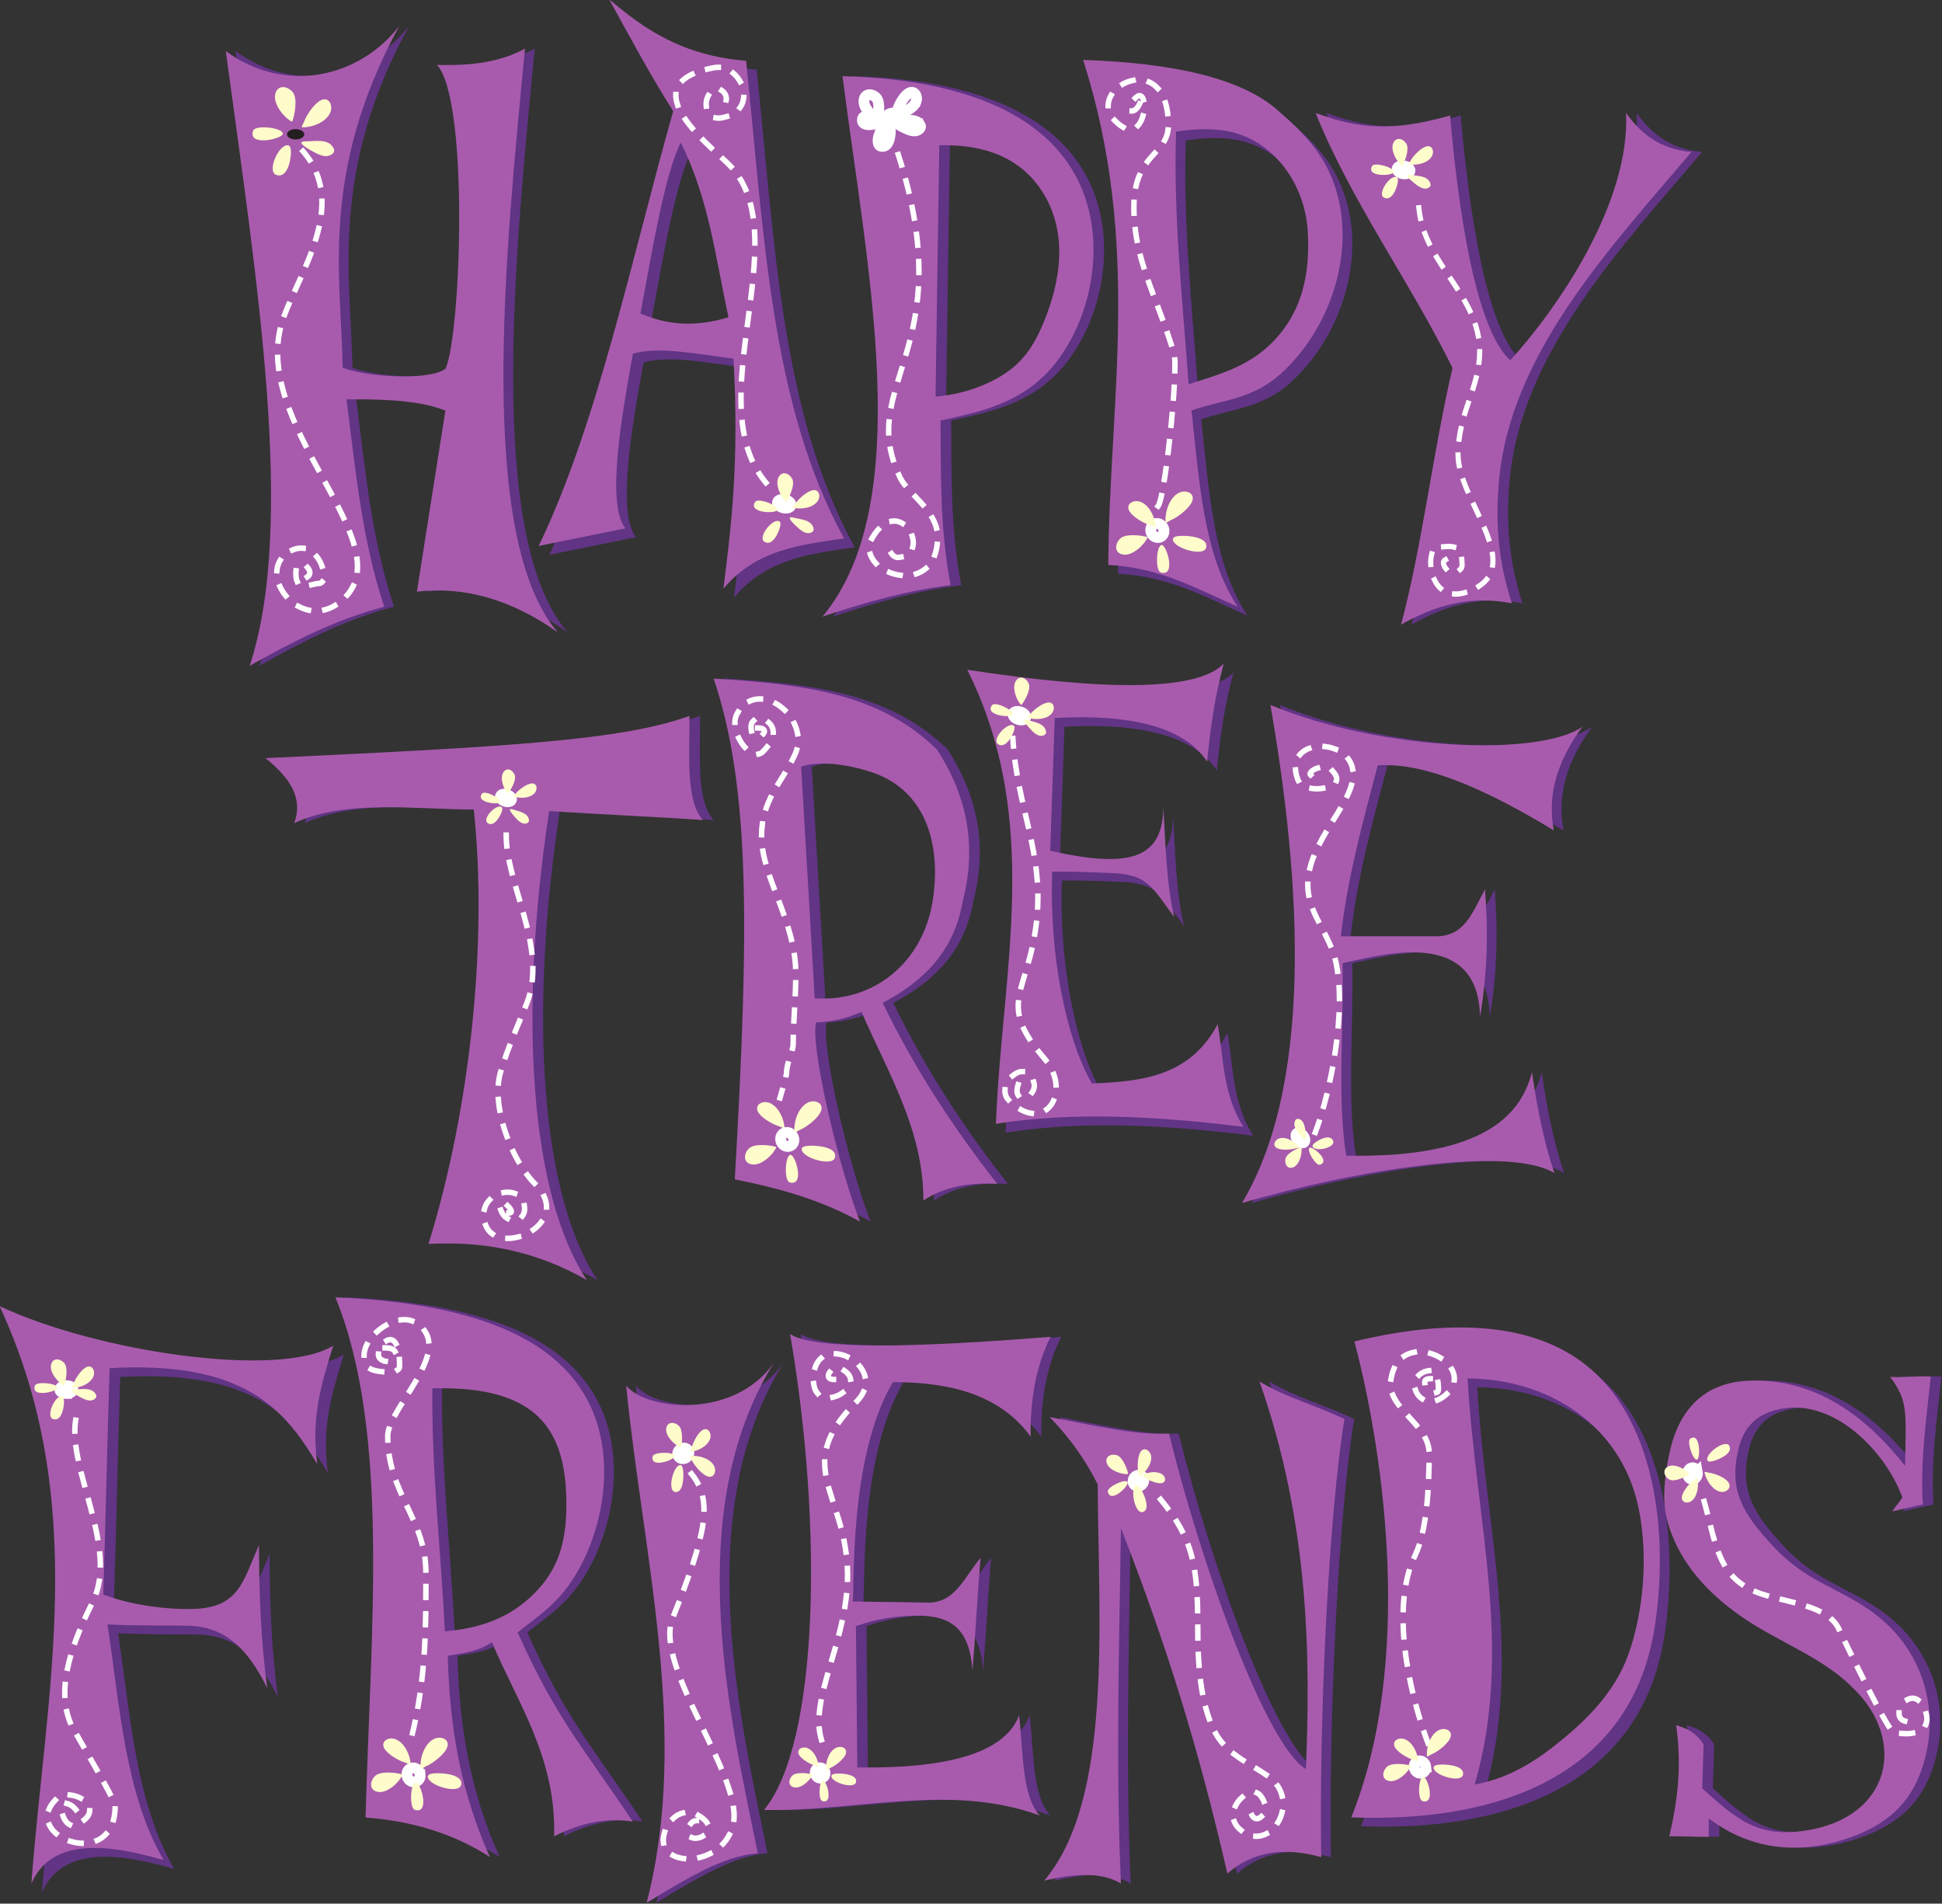 <?xml version="1.0" encoding="UTF-8" standalone="no"?>
<!-- Created with Inkscape (http://www.inkscape.org/) -->

<svg
   xmlns:dc="http://purl.org/dc/elements/1.1/"
   xmlns:cc="http://creativecommons.org/ns#"
   xmlns:rdf="http://www.w3.org/1999/02/22-rdf-syntax-ns#"
   xmlns:svg="http://www.w3.org/2000/svg"
   xmlns="http://www.w3.org/2000/svg"
   xmlns:sodipodi="http://sodipodi.sourceforge.net/DTD/sodipodi-0.dtd"
   xmlns:inkscape="http://www.inkscape.org/namespaces/inkscape"
   version="1.1"
   viewBox="0 0 1000 980.224"
   id="svg4388"
   inkscape:version="0.91 r13725"
   sodipodi:docname="Happy Tree Friends 2.svg"
   width="1000"
   height="980.224">
  <rect x="0" y="0" width="1000" height="980.224" fill="#333333" stroke="none"/>
  <defs
     id="defs4756" />
  <sodipodi:namedview
     pagecolor="#ffffff"
     bordercolor="#666666"
     borderopacity="1"
     objecttolerance="10"
     gridtolerance="10"
     guidetolerance="10"
     inkscape:pageopacity="0"
     inkscape:pageshadow="2"
     inkscape:window-width="1366"
     inkscape:window-height="705"
     id="namedview4754"
     showgrid="false"
     inkscape:zoom="0.18658005"
     inkscape:cx="-51.803688"
     inkscape:cy="146.3407"
     inkscape:window-x="-8"
     inkscape:window-y="-8"
     inkscape:window-maximized="1"
     inkscape:current-layer="svg4388" />
  <g
     transform="matrix(4.551,0,0,4.551,-3155.892,-5644.241)"
     id="g4392">
    <path
       d="m 720.1,1246 c 6.71,4.926 15.09,3.032 19.63,-2.845 -9.054,16.61 -6.574,28.5 -6.4,38.68 3.36,1.201 10.14,1.374 11.65,0.079 1.763,-4.19 2.636,-30.42 -0.983,-34.35 3.945,0.135 7.347,-0.381 9.956,-1.85 -2.178,22.65 -5.559,55.22 3.698,66.03 -5.31,-3.746 -10.62,-5.211 -15.93,-4.592 1.043,-6.731 2.181,-13.75 3.224,-20.48 -2.371,-0.964 -5.784,-1.328 -11.19,-1.28 1.016,7.872 1.721,15.78 4.267,23.47 -5.714,1.49 -10.77,4.184 -15.22,6.685 5.265,-16 0.802,-43.6 -2.702,-69.55"
       id="path4394"
       inkscape:connector-curvature="0"
       style="fill:#613485;fill-rule:evenodd" />
    <path
       d="m 755.6,1303 c 6.665,-13.86 10.46,-32.31 15.22,-49.21 -2.418,-3.766 -4.836,-8.261 -7.253,-12.66 3.923,3.341 8.226,6.372 15.5,6.97 2.004,19.03 2.713,38.84 11.09,54.04 -4.938,0.735 -9.954,1.239 -13.65,5.689 0.884,-7.161 1.792,-14.25 1.138,-26.03 -4.014,-0.484 -8.376,-1.432 -11.38,-0.569 -1.258,6.892 -3.054,17.05 -0.853,19.77 -3.272,0.664 -6.542,1.328 -9.814,1.991 z m 16.07,-45.66 c -1.73,3.469 -3.131,11.54 -4.551,19.34 2.787,1.205 5.954,1.651 9.956,0.427 -1.449,-6.661 -2.223,-13.46 -5.404,-19.77"
       id="path4396"
       inkscape:connector-curvature="0"
       style="fill:#613485;fill-rule:evenodd" />
    <path
       d="m 787.7,1310 c 10.71,-12.84 5.055,-39.46 2.275,-61.16 14.31,0.378 23.67,4.672 27.04,12.64 2.63,6.21 1.292,14.22 -2.724,19.55 -3.788,5.03 -9.24,5.841 -13.22,6.774 0.047,6.1 -0.091,12.14 1.138,18.63 -4.622,0.545 -9.505,1.874 -14.51,3.556 z m 13.23,-53.33 c -0.142,9.481 -0.284,18.96 -0.426,28.44 1.867,-0.17 3.733,-0.583 5.6,-1.4 3.905,-1.712 5.488,-3.949 6.975,-7.879 1.828,-4.822 2.252,-10.16 -0.887,-14.49 -2.235,-3.078 -5.828,-4.796 -11.26,-4.676"
       id="path4398"
       inkscape:connector-curvature="0"
       style="fill:#613485;fill-rule:evenodd" />
    <path
       d="m 817.1,1248 c 10.4,0.349 18.24,2.121 22.33,5.972 1.288,1.104 2.449,2.25 3.448,3.45 6.386,7.669 3.616,19.79 -3.439,26.11 -3.292,2.95 -6.65,2.902 -10.07,4.135 0.865,8.002 1.376,16.44 5.229,22.2 -4.489,-1.969 -8.846,-4.464 -14.65,-4.726 0.109,-18.56 3.81,-36.32 -2.845,-57.14 z m 10.52,8.106 c -0.316,9.529 0.726,19.06 1.422,28.59 3.269,-1.052 6.598,-1.936 9.288,-4.559 3.608,-3.516 4.49,-8.026 4.181,-12.85 -0.335,-5.248 -3.865,-10.32 -9.208,-11.25 -1.55,-0.27 -3.406,-0.278 -5.684,0.077"
       id="path4400"
       inkscape:connector-curvature="0"
       style="fill:#613485;fill-rule:evenodd" />
    <path
       d="m 843.5,1253 c 3.735,1.31 7.592,2.509 15.22,0.284 1.352,15.4 3.712,24.9 6.815,27.7 5.382,-5.916 13.56,-17.78 13.1,-27.98 1.699,2.389 3.945,4.121 7.396,4.409 -8.935,10.58 -20.53,22.75 -21.78,37.27 -0.369,4.281 -0.194,8.739 1.466,13.8 -4.64,-0.916 -8.6,0.17 -12.54,2.406 2.421,-9.11 3.529,-19.14 5.82,-29.04 -4.861,-9.856 -11.44,-18.79 -15.49,-28.85"
       id="path4402"
       inkscape:connector-curvature="0"
       style="fill:#613485;fill-rule:evenodd" />
    <path
       d="m 724.7,1326 c 26.98,-1.278 40.21,-1.969 47.96,-4.779 0.026,4.532 -0.433,9.671 1.536,11.78 -5.803,-0.398 -11.61,-0.625 -17.41,-1.024 -3.495,23.02 -2.177,43.38 4.266,53.08 -5.732,-3.3 -11.73,-4.438 -17.92,-4.096 4.787,-15.43 6.711,-34.38 5.12,-49.15 -6.599,0 -14.39,-1.195 -20.31,1.535 1.084,-2.988 -0.681,-5.262 -3.243,-7.339"
       id="path4404"
       inkscape:connector-curvature="0"
       style="fill:#613485;fill-rule:evenodd" />
    <path
       d="m 775.4,1317 c 4.121,12.25 4.046,27.96 2.389,56.66 5.12,0.996 9.956,2.418 14.17,4.779 -2.564,-6.562 -5.699,-20.28 -4.95,-22.53 2.278,-0.113 3.756,-0.625 5.12,-1.195 2.996,6.89 7.036,13.43 6.998,21.33 2.531,-1.65 5.376,-2.049 8.363,-1.877 -4.722,-6.03 -9.159,-12.63 -12.97,-20.48 4.608,-2.418 8.079,-5.83 9.045,-11.44 1.692,-6.471 0.412,-12.13 -2.901,-17.24 -6.514,-6.344 -14.99,-7.368 -25.26,-8.021 z m 9.898,9.959 c 0.512,8.875 1.024,17.35 1.536,26.22 6.848,0.452 12.11,-4.197 13.27,-10.61 1.114,-6.17 -0.351,-12.85 -6.854,-14.99 -2.684,-0.882 -5.866,-1.321 -7.952,-0.623"
       id="path4406"
       inkscape:connector-curvature="0"
       style="fill:#613485;fill-rule:evenodd" />
    <path
       d="m 804,1317 c 15.46,2.362 25.9,2.48 29.01,-0.682 -0.991,3.698 -1.536,7.395 -1.878,11.09 -2.601,-4.078 -9.109,-5.422 -17.24,-4.95 -0.17,5.006 -0.341,10.01 -0.512,15.02 9.162,2.078 12.74,0.814 12.8,-4.949 0.249,4.142 0.334,8.671 1.244,12.48 -2.588,-3.523 -3.034,-4.88 -7.239,-5.015 -2.202,-0.07 -4.42,-0.191 -6.585,-0.154 -0.333,9.33 1.529,18.78 4.486,23.97 5.779,-0.23 11.11,-0.839 14.24,-6.704 0.706,3.869 0.521,7.736 2.901,11.61 -9.741,-1.211 -19.22,-1.732 -27.99,-0.341 0.645,-17.12 5.316,-34.25 -3.242,-51.37"
       id="path4408"
       inkscape:connector-curvature="0"
       style="fill:#613485;fill-rule:evenodd" />
    <path
       d="m 838.3,1320 c 2.882,16.66 5.542,41.72 -3.225,56.33 13.45,-3.896 30.3,-6.47 35.36,-3.376 -1.189,-3.427 -1.96,-7.384 -2.541,-11.42 -1.204,4.476 -4.909,9.748 -21.02,9.446 -1.03,-6.169 -0.276,-14.27 -0.417,-21.77 3.958,-0.811 15.39,-4.336 15.55,6.07 0.834,-4.806 0.948,-9.611 0.569,-14.42 -1.502,2.735 -2.32,5.312 -5.59,5.312 l -10.72,0 c 0.743,-6.666 2.499,-12.99 4.172,-19.35 3.984,-0.26 9.864,1.245 19.92,7.359 -0.745,-3.984 0.329,-7.739 3.225,-11.72 -4.592,3.275 -22.27,2.908 -35.28,-2.465"
       id="path4410"
       inkscape:connector-curvature="0"
       style="fill:#613485;fill-rule:evenodd" />
    <path
       d="m 694.6,1389 c 11.01,5.17 31.6,8.238 37.75,4.479 -1.411,4.577 -2.495,8.125 -1.805,13.4 -3.76,-6.377 -8.44,-11.7 -23.49,-10.86 -0.284,8.886 -0.438,16.72 -0.722,25.61 3.018,1.188 7.344,1.744 10.3,1.632 5.067,-0.192 5.502,-3.106 7.319,-7.22 0.014,5.474 0.203,10.71 0.939,16.19 -2.057,-4.179 -4.562,-6.998 -9.023,-7.071 -3.019,-0.049 -5.963,0.012 -9.056,-0.147 1.422,9.375 1.983,19.12 6.349,26.66 -3.805,-1.035 -12.34,-3.514 -14.96,2.674 1.635,-21.74 6.693,-43.22 -3.593,-65.34"
       id="path4412"
       inkscape:connector-curvature="0"
       style="fill:#613485;fill-rule:evenodd" />
    <path
       d="m 732.5,1387 c 6.234,15.25 3.974,37.79 3.412,58.86 5.243,0.39 9.971,1.812 14.08,4.478 -3.324,-7.322 -4.582,-14.8 -4.777,-22.78 1.777,-0.285 3.469,-0.484 4.99,-1.536 2.951,6.97 7.31,13.12 7.038,21.97 3.082,-1.581 6.052,-2.137 8.908,-1.669 -5.701,-8.519 -8.775,-11.83 -13.03,-21.41 2.096,-1.662 4.266,-3.041 6.086,-5.77 3.716,-5.57 5.037,-13.86 2.081,-19.98 -3.276,-6.786 -11.54,-11.42 -28.78,-12.16 z m 10.97,10.3 c -0.096,9.369 0.971,18.43 1.418,27.49 3.377,-0.263 6.429,-1.196 8.932,-3.222 4.081,-3.304 4.945,-7.116 4.8,-12.07 -0.058,-1.967 -0.319,-3.712 -0.839,-5.224 -1.633,-4.742 -5.821,-7.184 -14.31,-6.973"
       id="path4414"
       inkscape:connector-curvature="0"
       style="fill:#613485;fill-rule:evenodd" />
    <path
       d="m 765.4,1397 c 2.365,2.827 12.16,3.822 16.7,-2.559 -10.73,17.17 -4.667,41.13 -1.812,55.47 -3.885,0.264 -8.075,2.888 -12.57,5.59 4.941,-19.09 -0.444,-39.4 -2.315,-58.5"
       id="path4416"
       inkscape:connector-curvature="0"
       style="fill:#613485;fill-rule:evenodd" />
    <path
       d="m 781.1,1445 c 6.226,-7.57 6.682,-32.19 2.948,-53.84 2.785,1.811 14.18,1.535 29.48,0.311 -1.862,3.672 -2.316,7.793 -2.262,11.29 -3.516,-4.812 -9.189,-6.148 -15.58,-6.166 -4.939,8.276 -4.341,22.75 -4.549,24.83 2.689,0.042 5.616,0.085 8.394,0.126 3.18,0.048 4.103,-2.69 6.06,-5.067 -0.362,4.345 -0.545,8.42 -0.907,12.76 -0.318,-4.742 -2.453,-6.176 -6.038,-6.224 -2.392,-0.031 -4.909,0.377 -7.151,1.193 0.051,5.327 0.103,10.65 0.155,15.98 11.36,0.167 16.84,-2.05 18.31,-5.896 0.48,4.13 0.269,9.09 2.328,11.33 -10.2,-3.717 -20.79,-0.414 -31.19,-0.621"
       id="path4418"
       inkscape:connector-curvature="0"
       style="fill:#613485;fill-rule:evenodd" />
    <path
       d="m 812.7,1453 c 7.762,-9.171 6.15,-28.97 6.051,-44.84 -1.338,-2.653 -3.084,-5.203 -5.431,-7.603 4.5,0.81 9.568,2.094 13.5,1.862 3.646,14.9 10.99,35.29 15.49,37.96 0.497,-12.18 0.484,-27.57 -5.25,-43.85 3.172,1.888 6.25,2.638 9.612,4.241 -1.791,10.96 -2.884,33.76 -2.63,49.58 -4.394,-1.208 -7.808,-0.575 -10.62,1.854 -3.311,-14.41 -6.921,-25.98 -12.03,-39.07 -0.207,13.46 -0.596,26.99 0,40.19 -2.356,-1.366 -5.424,-1.071 -8.689,-0.31"
       id="path4420"
       inkscape:connector-curvature="0"
       style="fill:#613485;fill-rule:evenodd" />
    <path
       d="m 847.8,1393 c 3.464,13.14 6.629,36.5 -0.356,53.84 15.81,0.622 31.57,-4.232 34.31,-21.41 1.608,-10.06 0.449,-24.41 -8.932,-30.6 -4.826,-3.188 -12.51,-4.829 -25.02,-1.829 z m 12.8,4.179 c 0.925,16.11 5.232,30.74 0.806,45.94 3.259,-0.549 6.142,-2.152 8.652,-4.086 3.704,-2.853 7.141,-6.162 8.742,-10.64 1.682,-4.707 2.274,-11 1.169,-16.46 -1.875,-9.272 -9.981,-14.71 -19.37,-14.75"
       id="path4422"
       inkscape:connector-curvature="0"
       style="fill:#613485;fill-rule:evenodd" />
    <path
       d="m 908.5,1396 c 1.604,0.103 3.012,-0.134 4.616,-0.03 -0.492,4.707 -1.235,9.754 -0.891,14.46 l -3.472,0.794 c 0.415,-0.621 0.73,-0.949 1.145,-1.57 -2,-5.566 -8.596,-12.11 -15.1,-9.65 -1.948,0.736 -3.09,2.277 -3.521,4.529 -1.068,4.725 1.102,7.398 3.6,10.2 3.548,3.985 6.514,4.669 10.22,6.942 1.135,0.697 2.254,1.509 3.324,2.566 3.68,3.633 5.295,8.853 4.259,13.97 -1.075,5.31 -3.909,8.236 -8.772,9.938 -4.318,1.511 -10.24,2.097 -15.92,-2.188 l 0,2.083 c -1.552,0 -2.908,-0.065 -4.459,-0.065 0.9,-3.834 1.454,-7.859 0.776,-12.57 0.779,0.253 1.499,0.506 2.186,1.1 0.311,0.271 0.618,0.611 0.916,1.054 -0.051,1.552 -0.102,3.432 -0.155,4.983 1.326,1.238 2.651,2.391 4.016,3.302 2.39,1.597 4.741,1.934 7.661,1.491 9.795,-1.488 11.45,-10.31 5.401,-16.12 -0.4,-0.385 -0.799,-0.773 -1.228,-1.126 -3.41,-2.816 -7.711,-4.401 -11.35,-6.922 -3.888,-2.692 -7.092,-6.131 -8.41,-10.72 -0.469,-1.637 -0.621,-3.83 0.169,-7.687 0.954,-4.66 3.636,-8.111 9.001,-8.326 7.452,-0.3 13.22,3.937 17.7,9.647 0.065,-6.08 0.398,-7.273 -1.708,-10.09"
       id="path4424"
       inkscape:connector-curvature="0"
       style="fill:#613485;fill-rule:evenodd" />
    <path
       d="m 719,1246 c 6.71,4.925 15.09,3.031 19.63,-2.845 -9.054,16.61 -6.574,28.5 -6.4,38.68 3.36,1.201 10.14,1.372 11.65,0.078 1.763,-4.189 2.636,-30.42 -0.983,-34.35 3.945,0.136 7.347,-0.38 9.956,-1.849 -2.178,22.65 -5.559,55.22 3.698,66.04 -5.31,-3.749 -10.62,-5.212 -15.93,-4.594 1.043,-6.732 2.181,-13.75 3.224,-20.48 -2.371,-0.965 -5.785,-1.329 -11.19,-1.281 1.016,7.874 1.721,15.78 4.267,23.47 -5.714,1.49 -10.77,4.184 -15.22,6.684 5.265,-16 0.801,-43.6 -2.703,-69.55"
       id="path4426"
       inkscape:connector-curvature="0"
       style="fill:#a85bad;fill-rule:evenodd" />
    <path
       d="m 754.4,1302 c 6.665,-13.86 10.46,-32.31 15.22,-49.21 -2.418,-3.768 -4.836,-8.262 -7.253,-12.66 3.924,3.34 8.226,6.371 15.5,6.969 2.004,19.03 2.713,38.84 11.09,54.04 -4.938,0.736 -9.954,1.239 -13.65,5.69 0.884,-7.161 1.792,-14.25 1.138,-26.03 -4.014,-0.484 -8.376,-1.432 -11.38,-0.569 -1.258,6.892 -3.054,17.04 -0.853,19.77 -3.272,0.664 -6.542,1.328 -9.814,1.991 z m 16.07,-45.65 c -1.73,3.469 -3.131,11.54 -4.551,19.34 2.787,1.205 5.954,1.65 9.956,0.426 -1.449,-6.66 -2.223,-13.46 -5.404,-19.77"
       id="path4428"
       inkscape:connector-curvature="0"
       style="fill:#a85bad;fill-rule:evenodd" />
    <path
       d="m 786.5,1310 c 10.71,-12.84 5.055,-39.46 2.275,-61.16 14.31,0.378 23.67,4.674 27.04,12.64 2.63,6.21 1.291,14.22 -2.725,19.55 -3.786,5.029 -9.239,5.84 -13.22,6.774 0.047,6.1 -0.091,12.14 1.138,18.63 -4.623,0.545 -9.505,1.872 -14.51,3.556 z m 13.23,-53.34 c -0.142,9.481 -0.284,18.96 -0.426,28.44 1.867,-0.17 3.733,-0.583 5.6,-1.401 3.904,-1.711 5.488,-3.949 6.976,-7.879 1.826,-4.821 2.252,-10.16 -0.887,-14.49 -2.235,-3.078 -5.829,-4.796 -11.26,-4.678"
       id="path4430"
       inkscape:connector-curvature="0"
       style="fill:#a85bad;fill-rule:evenodd" />
    <path
       d="m 816,1247 c 10.4,0.35 18.24,2.121 22.33,5.972 1.286,1.105 2.448,2.251 3.448,3.451 6.386,7.668 3.616,19.79 -3.44,26.11 -3.291,2.949 -6.65,2.902 -10.07,4.134 0.866,8.004 1.378,16.44 5.23,22.2 -4.489,-1.969 -8.848,-4.464 -14.65,-4.726 0.11,-18.56 3.81,-36.32 -2.844,-57.14 z m 10.52,8.106 c -0.316,9.529 0.726,19.06 1.421,28.59 3.269,-1.052 6.599,-1.938 9.289,-4.56 3.606,-3.516 4.49,-8.026 4.181,-12.85 -0.336,-5.248 -3.865,-10.32 -9.208,-11.25 -1.55,-0.27 -3.406,-0.278 -5.684,0.076"
       id="path4432"
       inkscape:connector-curvature="0"
       style="fill:#a85bad;fill-rule:evenodd" />
    <path
       d="m 842.3,1253 c 3.736,1.31 7.594,2.509 15.22,0.284 1.354,15.4 3.712,24.9 6.816,27.7 5.381,-5.916 13.56,-17.78 13.1,-27.98 1.699,2.389 3.945,4.12 7.396,4.409 -8.935,10.58 -20.53,22.75 -21.78,37.27 -0.37,4.28 -0.195,8.739 1.465,13.8 -4.639,-0.916 -8.599,0.171 -12.54,2.408 2.421,-9.11 3.53,-19.14 5.821,-29.04 -4.861,-9.855 -11.44,-18.79 -15.49,-28.85"
       id="path4434"
       inkscape:connector-curvature="0"
       style="fill:#a85bad;fill-rule:evenodd" />
    <path
       d="m 723.5,1326 c 26.98,-1.279 40.21,-1.969 47.96,-4.779 0.026,4.532 -0.433,9.671 1.536,11.78 -5.803,-0.399 -11.61,-0.626 -17.41,-1.024 -3.495,23.02 -2.177,43.38 4.267,53.08 -5.732,-3.3 -11.73,-4.438 -17.92,-4.096 4.787,-15.43 6.711,-34.38 5.12,-49.15 -6.599,0 -14.39,-1.195 -20.31,1.536 1.084,-2.988 -0.681,-5.262 -3.243,-7.339"
       id="path4436"
       inkscape:connector-curvature="0"
       style="fill:#a85bad;fill-rule:evenodd" />
    <path
       d="m 774.2,1317 c 4.121,12.25 4.046,27.95 2.389,56.66 5.12,0.995 9.956,2.417 14.17,4.779 -2.564,-6.562 -5.699,-20.28 -4.95,-22.53 2.278,-0.113 3.756,-0.625 5.12,-1.195 2.997,6.89 7.036,13.43 6.998,21.33 2.531,-1.65 5.376,-2.048 8.363,-1.878 -4.722,-6.03 -9.159,-12.63 -12.97,-20.48 4.608,-2.418 8.079,-5.831 9.045,-11.43 1.692,-6.471 0.412,-12.13 -2.901,-17.24 -6.514,-6.344 -14.99,-7.369 -25.26,-8.021 z m 9.898,9.959 c 0.512,8.875 1.024,17.35 1.536,26.22 6.848,0.452 12.11,-4.197 13.27,-10.61 1.114,-6.171 -0.351,-12.85 -6.854,-14.99 -2.684,-0.884 -5.866,-1.321 -7.952,-0.623"
       id="path4438"
       inkscape:connector-curvature="0"
       style="fill:#a85bad;fill-rule:evenodd" />
    <path
       d="m 802.9,1316 c 15.46,2.362 25.9,2.479 29.01,-0.682 -0.993,3.696 -1.536,7.395 -1.878,11.09 -2.601,-4.076 -9.109,-5.421 -17.24,-4.949 -0.171,5.006 -0.341,10.01 -0.512,15.02 9.161,2.078 12.74,0.812 12.8,-4.95 0.247,4.144 0.333,8.671 1.244,12.48 -2.588,-3.522 -3.034,-4.88 -7.239,-5.014 -2.202,-0.071 -4.42,-0.191 -6.585,-0.154 -0.333,9.329 1.528,18.78 4.485,23.97 5.779,-0.23 11.11,-0.839 14.24,-6.705 0.706,3.869 0.522,7.737 2.902,11.61 -9.742,-1.211 -19.22,-1.731 -27.99,-0.341 0.645,-17.12 5.317,-34.25 -3.242,-51.37"
       id="path4440"
       inkscape:connector-curvature="0"
       style="fill:#a85bad;fill-rule:evenodd" />
    <path
       d="m 837.2,1320 c 2.884,16.66 5.542,41.72 -3.224,56.33 13.45,-3.897 30.3,-6.47 35.36,-3.376 -1.189,-3.427 -1.96,-7.385 -2.542,-11.42 -1.201,4.476 -4.908,9.749 -21.02,9.446 -1.03,-6.17 -0.276,-14.28 -0.417,-21.78 3.956,-0.811 15.39,-4.335 15.55,6.07 0.835,-4.805 0.949,-9.61 0.569,-14.42 -1.501,2.734 -2.319,5.311 -5.589,5.311 l -10.72,0 c 0.743,-6.666 2.498,-12.99 4.172,-19.35 3.982,-0.259 9.864,1.246 19.92,7.36 -0.746,-3.984 0.33,-7.739 3.225,-11.72 -4.592,3.274 -22.27,2.908 -35.28,-2.465"
       id="path4442"
       inkscape:connector-curvature="0"
       style="fill:#a85bad;fill-rule:evenodd" />
    <path
       d="m 693.4,1388 c 11.01,5.169 31.6,8.238 37.75,4.478 -1.411,4.577 -2.495,8.126 -1.805,13.4 -3.76,-6.377 -8.44,-11.7 -23.49,-10.86 -0.285,8.886 -0.438,16.72 -0.722,25.61 3.018,1.188 7.344,1.744 10.3,1.632 5.067,-0.192 5.502,-3.106 7.319,-7.22 0.014,5.474 0.203,10.71 0.938,16.19 -2.057,-4.18 -4.562,-6.998 -9.023,-7.071 -3.019,-0.049 -5.963,0.013 -9.056,-0.147 1.422,9.375 1.983,19.12 6.349,26.66 -3.805,-1.034 -12.34,-3.513 -14.96,2.674 1.635,-21.74 6.693,-43.22 -3.593,-65.34"
       id="path4444"
       inkscape:connector-curvature="0"
       style="fill:#a85bad;fill-rule:evenodd" />
    <path
       d="m 731.4,1387 c 6.234,15.25 3.974,37.79 3.412,58.86 5.243,0.391 9.971,1.812 14.08,4.478 -3.324,-7.322 -4.582,-14.8 -4.777,-22.78 1.777,-0.284 3.469,-0.483 4.99,-1.536 2.951,6.97 7.31,13.12 7.038,21.97 3.083,-1.58 6.052,-2.137 8.908,-1.669 -5.701,-8.519 -8.775,-11.83 -13.03,-21.41 2.096,-1.662 4.266,-3.042 6.086,-5.77 3.716,-5.569 5.037,-13.86 2.081,-19.98 -3.276,-6.786 -11.54,-11.42 -28.78,-12.16 z m 10.97,10.3 c -0.096,9.369 0.971,18.43 1.418,27.49 3.377,-0.263 6.429,-1.196 8.932,-3.223 4.081,-3.304 4.945,-7.115 4.8,-12.07 -0.058,-1.967 -0.319,-3.712 -0.839,-5.224 -1.633,-4.742 -5.821,-7.184 -14.31,-6.973"
       id="path4446"
       inkscape:connector-curvature="0"
       style="fill:#a85bad;fill-rule:evenodd" />
    <path
       d="m 764.3,1397 c 2.365,2.827 12.16,3.822 16.7,-2.559 -10.73,17.17 -4.667,41.13 -1.812,55.47 -3.885,0.264 -8.075,2.889 -12.57,5.59 4.941,-19.09 -0.444,-39.4 -2.315,-58.5"
       id="path4448"
       inkscape:connector-curvature="0"
       style="fill:#a85bad;fill-rule:evenodd" />
    <path
       d="m 779.9,1445 c 6.227,-7.57 6.682,-32.19 2.948,-53.84 2.785,1.81 14.18,1.535 29.48,0.31 -1.862,3.672 -2.318,7.794 -2.262,11.29 -3.516,-4.812 -9.19,-6.147 -15.58,-6.166 -4.939,8.276 -4.341,22.75 -4.549,24.83 2.69,0.042 5.616,0.084 8.394,0.126 3.18,0.048 4.103,-2.69 6.061,-5.067 -0.362,4.344 -0.545,8.42 -0.907,12.76 -0.317,-4.742 -2.453,-6.176 -6.038,-6.223 -2.392,-0.032 -4.909,0.378 -7.151,1.192 0.051,5.328 0.103,10.66 0.155,15.98 11.36,0.166 16.84,-2.05 18.31,-5.896 0.481,4.13 0.27,9.09 2.329,11.33 -10.2,-3.717 -20.79,-0.414 -31.19,-0.621"
       id="path4450"
       inkscape:connector-curvature="0"
       style="fill:#a85bad;fill-rule:evenodd" />
    <path
       d="m 811.6,1453 c 7.764,-9.171 6.151,-28.97 6.051,-44.84 -1.336,-2.653 -3.084,-5.203 -5.431,-7.603 4.5,0.81 9.569,2.094 13.5,1.862 3.648,14.89 10.99,35.29 15.49,37.96 0.497,-12.18 0.484,-27.57 -5.25,-43.85 3.172,1.888 6.25,2.638 9.611,4.242 -1.79,10.96 -2.882,33.76 -2.629,49.57 -4.394,-1.208 -7.808,-0.575 -10.62,1.854 -3.311,-14.41 -6.921,-25.98 -12.04,-39.07 -0.206,13.46 -0.595,26.99 0,40.19 -2.355,-1.366 -5.422,-1.071 -8.689,-0.31"
       id="path4452"
       inkscape:connector-curvature="0"
       style="fill:#a85bad;fill-rule:evenodd" />
    <path
       d="m 846.7,1392 c 3.465,13.14 6.63,36.5 -0.355,53.84 15.81,0.622 31.57,-4.232 34.31,-21.41 1.606,-10.06 0.448,-24.41 -8.932,-30.61 -4.826,-3.188 -12.51,-4.829 -25.02,-1.828 z m 12.8,4.179 c 0.926,16.11 5.234,30.74 0.807,45.94 3.258,-0.549 6.142,-2.153 8.651,-4.085 3.705,-2.853 7.141,-6.163 8.744,-10.64 1.682,-4.706 2.274,-11 1.169,-16.46 -1.875,-9.272 -9.981,-14.7 -19.37,-14.75"
       id="path4454"
       inkscape:connector-curvature="0"
       style="fill:#a85bad;fill-rule:evenodd" />
    <path
       d="m 907.3,1396 c 1.604,0.103 3.012,-0.134 4.615,-0.03 -0.491,4.706 -1.235,9.754 -0.891,14.46 l -3.471,0.794 c 0.414,-0.621 0.73,-0.95 1.144,-1.57 -2,-5.565 -8.595,-12.11 -15.1,-9.649 -1.948,0.736 -3.09,2.276 -3.521,4.529 -1.068,4.725 1.102,7.398 3.599,10.2 3.549,3.985 6.515,4.669 10.22,6.942 1.135,0.697 2.252,1.51 3.324,2.566 3.68,3.633 5.295,8.852 4.259,13.97 -1.076,5.31 -3.909,8.236 -8.772,9.938 -4.318,1.511 -10.24,2.096 -15.92,-2.188 l 0,2.083 c -1.551,0 -2.906,-0.066 -4.458,-0.066 0.899,-3.834 1.454,-7.858 0.775,-12.57 0.779,0.253 1.5,0.505 2.188,1.1 0.311,0.271 0.616,0.611 0.916,1.055 -0.051,1.552 -0.104,3.432 -0.155,4.983 1.326,1.238 2.651,2.391 4.015,3.302 2.39,1.596 4.742,1.934 7.661,1.491 9.796,-1.488 11.45,-10.31 5.402,-16.12 -0.401,-0.385 -0.8,-0.773 -1.228,-1.127 -3.41,-2.816 -7.711,-4.401 -11.35,-6.922 -3.886,-2.692 -7.091,-6.13 -8.409,-10.72 -0.469,-1.637 -0.621,-3.83 0.169,-7.687 0.954,-4.66 3.636,-8.111 9.001,-8.327 7.452,-0.3 13.22,3.938 17.7,9.648 0.066,-6.081 0.398,-7.274 -1.706,-10.09"
       id="path4456"
       inkscape:connector-curvature="0"
       style="fill:#a85bad;fill-rule:evenodd" />
    <g
       transform="matrix(0.125,0,0,-0.125,682.773,1468.458)"
       id="g4458">
      <path
         d="m 1628,466.9 c 10.93,-38.91 12.29,-71 52.57,-83.97 22.53,-7.508 58.71,-10.24 68.95,-30.72 5.46,-11.6 44.76,-93.09 49.84,-94.21 22.9,-5.027 35.68,4.34 28.05,21.2 -12.09,26.72 -35.81,-11.04 -14.4,-11.64"
         stroke-miterlimit="2.613"
         id="path4460"
         inkscape:connector-curvature="0"
         style="fill:none;stroke:#ffffff;stroke-width:4.946;stroke-linecap:square;stroke-linejoin:bevel;stroke-miterlimit:2.613;stroke-dasharray:9.892, 14.838;stroke-dashoffset:0" />
    </g>
    <g
       transform="matrix(0.125,0,0,-0.125,682.773,1468.458)"
       id="g4462">
      <path
         d="m 1378,248.1 c -16.8,45.17 -34.66,122.9 -11.55,170.2 10.51,22.06 12.6,60.93 12.6,92.44 0,26.26 -38.61,40.22 -34.66,66.18 7.89,51.86 83.19,12.75 48.32,-14.71 -21.14,-16.64 -37.65,14.25 -17.86,22.06 11.81,4.66 12.61,-9.453 12.61,-15.76 0,-10.5 -22.06,9.457 -7.36,9.457"
         stroke-miterlimit="2.613"
         id="path4464"
         inkscape:connector-curvature="0"
         style="fill:none;stroke:#ffffff;stroke-width:4.946;stroke-linecap:square;stroke-linejoin:bevel;stroke-miterlimit:2.613;stroke-dasharray:9.892, 14.838;stroke-dashoffset:0" />
    </g>
    <g
       transform="matrix(0.125,0,0,-0.125,682.773,1468.458)"
       id="g4466">
      <path
         d="m 1136,468.7 c 29.41,-35.72 33.62,-59.88 33.62,-115.6 0,-33.61 2.1,-67.23 14.7,-93.48 10.51,-21.01 29.95,-28.36 48.32,-40.97 33.1,-22.73 1.56,-72.68 -25.21,-48.32 -17.52,15.94 9.21,41.82 18.67,30.6 13.64,-16.18 -9.21,-33.75 -9.21,-8.543"
         stroke-miterlimit="2.613"
         id="path4468"
         inkscape:connector-curvature="0"
         style="fill:none;stroke:#ffffff;stroke-width:4.946;stroke-linecap:square;stroke-linejoin:bevel;stroke-miterlimit:2.613;stroke-dasharray:9.892, 14.838;stroke-dashoffset:0" />
    </g>
    <g
       transform="matrix(0.125,0,0,-0.125,682.773,1468.458)"
       id="g4470">
      <path
         d="m 839.9,577.3 c -11.38,0 0,18.2 12.52,5.687 14.79,-14.79 -30.72,-38.68 -30.72,-5.687 0,47.78 71.68,12.51 38.68,-20.48 -56.89,-56.89 -11.49,-80.88 -7.965,-149.1 3.41,-65.99 -38.69,-121.7 -21.62,-161.6"
         stroke-miterlimit="2.613"
         id="path4472"
         inkscape:connector-curvature="0"
         style="fill:none;stroke:#ffffff;stroke-width:4.946;stroke-linecap:square;stroke-linejoin:bevel;stroke-miterlimit:2.613;stroke-dasharray:9.892, 14.838;stroke-dashoffset:0" />
    </g>
    <g
       transform="matrix(0.125,0,0,-0.125,682.773,1468.458)"
       id="g4474">
      <path
         d="m 711.3,491.9 c 19.49,-24.25 14.07,-52.96 -17.07,-130.8 -17.64,-44.13 66,-145.6 54.62,-187.7 -11.28,-41.74 -77.21,-37.62 -60.3,-2.278 8.125,16.99 23.89,18.21 35.27,6.828 6.833,-6.828 0,-15.93 -9.101,-15.93 -10.24,0 -6.824,15.93 1.141,15.93"
         stroke-miterlimit="2.613"
         id="path4476"
         inkscape:connector-curvature="0"
         style="fill:none;stroke:#ffffff;stroke-width:4.946;stroke-linecap:square;stroke-linejoin:bevel;stroke-miterlimit:2.613;stroke-dasharray:9.892, 14.838;stroke-dashoffset:0" />
    </g>
    <g
       transform="matrix(0.125,0,0,-0.125,682.773,1468.458)"
       id="g4478">
      <path
         d="m 434,605.9 c 19.07,0 4.769,-19.07 -4.766,-9.536 -7.148,7.153 17.88,38.14 17.88,-7.148 0,-8.344 -23.5,-4.703 -26.22,-2.383 -21.25,18.12 19.78,54.53 40.44,42.02 38.43,-23.27 -24.95,-77.07 -24.95,-102.8 0,-52.44 34.56,-74.54 34.56,-123.9 0,-49.4 0.281,-95.41 -13.11,-149"
         stroke-miterlimit="2.613"
         id="path4480"
         inkscape:connector-curvature="0"
         style="fill:none;stroke:#ffffff;stroke-width:4.946;stroke-linecap:square;stroke-linejoin:miter;stroke-miterlimit:2.613;stroke-dasharray:9.892, 14.838;stroke-dashoffset:0" />
    </g>
    <g
       transform="matrix(0.125,0,0,-0.125,682.773,1468.458)"
       id="g4482">
      <path
         d="m 153.9,540.4 c -7.152,-45.29 39.32,-115.6 15.49,-164.5 -15.49,-30.98 -35.75,-77.46 -19.07,-112 4.769,-9.535 39.33,-66.74 39.33,-72.7 0,-60.78 -87,-27.41 -53.62,5.957 13.11,13.11 48.86,-8.34 19.07,-22.64 -11.92,-5.957 -17.88,19.07 -10.73,19.07 8.344,0 17.88,-14.3 5.957,-14.3"
         stroke-miterlimit="2.613"
         id="path4484"
         inkscape:connector-curvature="0"
         style="fill:none;stroke:#ffffff;stroke-width:4.946;stroke-linecap:square;stroke-linejoin:miter;stroke-miterlimit:2.613;stroke-dasharray:9.892, 14.838;stroke-dashoffset:0" />
    </g>
    <g
       transform="matrix(0.125,0,0,-0.125,682.773,1468.458)"
       id="g4486">
      <path
         d="m 543.6,1070 c 0,-44.09 35.75,-98.91 20.26,-147.8 -2.902,-9.437 -17.75,-40.57 -25.41,-66.94 -8.785,-30.27 9.766,-79.48 31.37,-101.1 39.33,-39.33 -46.48,-72.7 -46.48,-27.41 0,22.64 36.94,28.6 36.94,4.766 0,-11.92 -16.68,-14.3 -21.45,-1.192 -7.153,17.88 16.68,-2.383 7.148,-2.383"
         stroke-miterlimit="2.613"
         id="path4488"
         inkscape:connector-curvature="0"
         style="fill:none;stroke:#ffffff;stroke-width:4.946;stroke-linecap:square;stroke-linejoin:bevel;stroke-miterlimit:2.613;stroke-dasharray:9.892, 14.838;stroke-dashoffset:0" />
    </g>
    <g
       transform="matrix(0.125,0,0,-0.125,682.773,1468.458)"
       id="g4490">
      <path
         d="m 771.2,1167 c 16.69,0 -5.957,-19.07 -5.957,1.19 0,15.5 36.95,3.58 10.73,-22.64 -10.73,-10.73 -30.98,17.87 -23.84,33.37 17.88,35.75 69.12,-2.39 52.44,-36.94 -11.92,-25.03 -29.8,-40.52 -29.8,-72.7 0,-38.13 30.99,-76.27 30.99,-125.1 0,-21.45 -2.387,-44.1 -2.387,-63.16 0,-7.153 -5.957,-16.69 -5.957,-26.22 0,-2.383 -5.957,-22.64 -5.957,-22.64"
         stroke-miterlimit="2.613"
         id="path4492"
         inkscape:connector-curvature="0"
         style="fill:none;stroke:#ffffff;stroke-width:4.946;stroke-linecap:square;stroke-linejoin:bevel;stroke-miterlimit:2.613;stroke-dasharray:9.892, 14.838;stroke-dashoffset:0" />
    </g>
    <g
       transform="matrix(0,0.125,0.125,0,682.773,1468.458)"
       id="g4494">
      <path
         d="m -844.1,1007 c 22.55,-7.12 8.306,27.3 -9.498,9.5 -9.494,-9.5 11.87,-29.68 23.74,-17.81 32.05,32.05 -7.538,58.25 -37.99,32.05 -51.04,-43.92 -58.19,-14.54 -123.5,-7.12 -62.97,7.14 -103.3,-17.91 -166.2,-21.37"
         stroke-miterlimit="2.613"
         id="path4496"
         inkscape:connector-curvature="0"
         style="fill:none;stroke:#ffffff;stroke-width:4.927;stroke-linecap:square;stroke-linejoin:bevel;stroke-miterlimit:2.613;stroke-dasharray:9.853, 14.78;stroke-dashoffset:0" />
    </g>
    <g
       transform="matrix(0.125,0,0,-0.125,682.773,1468.458)"
       id="g4498">
      <path
         d="m 1276,800.9 c 14.21,37.6 28.51,110.7 18.51,154.7 -5.54,24.37 -23.55,42.01 -25.18,65.55 -3.06,44.19 48.23,80.99 40.04,110.6 -7.5,27.15 -61.9,25.36 -49.57,-10.49 4.15,-12.1 26.69,-11.44 34.32,-3.81 4.77,4.77 -4.77,14.3 -8.58,14.3 -12.4,0 -17.16,-7.63 -12.4,-7.63"
         stroke-miterlimit="2.613"
         id="path4500"
         inkscape:connector-curvature="0"
         style="fill:none;stroke:#ffffff;stroke-width:4.946;stroke-linecap:square;stroke-linejoin:bevel;stroke-miterlimit:2.613;stroke-dasharray:9.892, 14.838;stroke-dashoffset:0" />
    </g>
    <g
       transform="matrix(0.125,0,0,-0.125,682.773,1468.458)"
       id="g4502">
      <path
         d="m 359.7,1689 c 41.38,-47.58 -3.226,-110 -17.73,-150.8 -34.09,-95.74 109.7,-203.3 54.12,-254.7 -37.78,-34.94 -83.17,25.99 -46.78,44.18 24.69,11.7 36.39,-29.89 24.69,-29.89 -6.496,0 -20.79,-9.1 -20.79,9.1 0,18.19 20.79,1.3 9.098,-3.9"
         stroke-miterlimit="2.613"
         id="path4504"
         inkscape:connector-curvature="0"
         style="fill:none;stroke:#ffffff;stroke-width:4.946;stroke-linecap:square;stroke-linejoin:bevel;stroke-miterlimit:2.613;stroke-dasharray:9.892, 14.838;stroke-dashoffset:0" />
    </g>
    <g
       transform="matrix(0.125,0,0,-0.125,682.773,1468.458)"
       id="g4506">
      <path
         d="m 778.7,1389 c -61.08,72.78 28.03,221.3 -31.65,286.1 -14.95,16.22 -94.27,74.48 -15.6,89.49 25.54,4.87 42.62,-39.65 6.777,-45.4 -14.34,-2.3 -17.17,15.5 -9.375,23.31 10.4,10.39 22.09,-11.7 6.5,-11.7"
         stroke-miterlimit="2.613"
         id="path4508"
         inkscape:connector-curvature="0"
         style="fill:none;stroke:#ffffff;stroke-width:4.946;stroke-linecap:square;stroke-linejoin:bevel;stroke-miterlimit:2.613;stroke-dasharray:9.892, 14.838;stroke-dashoffset:0" />
    </g>
    <g
       transform="matrix(0.125,0,0,-0.125,682.773,1468.458)"
       id="g4510">
      <path
         d="m 898.5,1686 c 57.38,-177.7 -39.54,-208.1 2.004,-293 6.902,-14.11 33.6,-29.52 33.6,-52.91 0,-59.78 -77.63,-31.85 -58.85,-0.56 24.33,40.55 54.77,-14.78 23.64,-18.19 -7.746,-0.85 -13,14.23 -2.601,14.23"
         stroke-miterlimit="2.613"
         id="path4512"
         inkscape:connector-curvature="0"
         style="fill:none;stroke:#ffffff;stroke-width:4.946;stroke-linecap:square;stroke-linejoin:bevel;stroke-miterlimit:2.613;stroke-dasharray:9.892, 14.838;stroke-dashoffset:0" />
    </g>
    <g
       transform="matrix(0.125,0,0,-0.125,682.773,1468.458)"
       id="g4514">
      <path
         d="m 1117,1732 c -5.2,-11.7 -15.6,-6.5 -3.9,5.2 14.29,14.29 10.4,-49.39 -18.19,-20.8 -28.59,28.59 48.08,68.88 48.08,-3.9 0,-27.29 -31.19,-25.12 -31.19,-74.07 0,-48.09 20.14,-78.91 36.38,-132.6 4.12,-13.57 -8.93,-140.2 -15.41,-138.6"
         stroke-miterlimit="2.613"
         id="path4516"
         inkscape:connector-curvature="0"
         style="fill:none;stroke:#ffffff;stroke-width:4.946;stroke-linecap:square;stroke-linejoin:bevel;stroke-miterlimit:2.613;stroke-dasharray:9.892, 14.838;stroke-dashoffset:0" />
    </g>
    <g
       transform="matrix(0.123,0,0,-0.127,682.773,1468.458)"
       id="g4518">
      <path
         d="m 1392,1612 c 4.98,-50.98 55.95,-77.09 55.95,-128.1 0,-32.33 -19.89,-54.71 -19.89,-92 0,-39.79 60.92,-96.98 14.92,-119.4 -43.52,-21.13 -46,37.3 -33.57,37.3 11.19,0 22.38,4.97 22.38,-16.16 0,-7.46 -13.67,-7.46 -16.16,-1.24 -4.97,9.94 9.94,4.97 9.94,8.7"
         stroke-miterlimit="2.613"
         id="path4520"
         inkscape:connector-curvature="0"
         style="fill:none;stroke:#ffffff;stroke-width:4.733;stroke-linecap:square;stroke-linejoin:bevel;stroke-miterlimit:2.613;stroke-dasharray:9.465, 14.198;stroke-dashoffset:0" />
    </g>
    <path
       d="m 726.9,1256 c 0.539,0 0.977,-0.263 0.977,-0.585 0,-0.324 -0.438,-0.586 -0.977,-0.586 -0.539,0 -0.977,0.263 -0.977,0.586 0,0.323 0.438,0.585 0.977,0.585"
       id="path4522"
       inkscape:connector-curvature="0"
       style="fill:#231f20;fill-rule:evenodd" />
    <path
       d="m 722.1,1255 c -0.665,1.856 3.378,0.935 3.349,0.335 -0.033,-0.677 -3.104,-1.019 -3.349,-0.335"
       id="path4524"
       inkscape:connector-curvature="0"
       style="fill:#fffccc;fill-rule:evenodd" />
    <path
       d="m 726.1,1259 c -0.252,0.703 -0.672,1.226 -1.363,1.024 -1.139,-0.335 0.214,-3.461 1.283,-3.369 0.585,0.05 0.306,1.716 0.08,2.345"
       id="path4526"
       inkscape:connector-curvature="0"
       style="fill:#fffccc;fill-rule:evenodd" />
    <path
       d="m 726.5,1254 c -0.865,-0.432 -2.138,-1.944 -1.914,-3.089 0.214,-1.088 1.309,-1.036 1.968,-0.287 0.636,0.723 0.206,2.786 -0.055,3.376"
       id="path4528"
       inkscape:connector-curvature="0"
       style="fill:#fffccc;fill-rule:evenodd" />
    <path
       d="m 730.8,1253 c -0.501,1.062 -1.995,1.63 -3.121,1.63 -0.224,0 0.111,-0.446 0.167,-0.614 0.205,-0.615 0.969,-1.834 1.719,-2.342 1.041,-0.708 1.649,0.445 1.235,1.326"
       id="path4530"
       inkscape:connector-curvature="0"
       style="fill:#fffccc;fill-rule:evenodd" />
    <path
       d="m 731.2,1257 c 0.146,0.292 0.016,0.532 -0.221,0.69 -0.73,0.489 -1.655,-0.069 -2.323,-0.436 -0.678,-0.374 -1.7,-1.035 -0.638,-1.035 1.02,0 2.606,-0.369 3.181,0.781"
       id="path4532"
       inkscape:connector-curvature="0"
       style="fill:#fffccc;fill-rule:evenodd" />
    <g
       transform="matrix(-0.007,0.118,0.118,0.007,682.773,1468.458)"
       id="g4534">
      <path
         d="m -1492,753 c 0.66,3.567 -0.55,6.776 -2.69,7.173 -2.14,0.392 -4.41,-2.18 -5.07,-5.752 -0.65,-3.567 0.55,-6.78 2.7,-7.172 2.13,-0.392 4.41,2.18 5.06,5.751 z"
         stroke-miterlimit="2.613"
         id="path4536"
         inkscape:connector-curvature="0"
         style="fill:none;stroke:#ffffff;stroke-width:10.395;stroke-linecap:butt;stroke-linejoin:miter;stroke-miterlimit:2.613;stroke-dasharray:none" />
    </g>
    <path
       d="m 778.9,1297 c -0.868,1.299 2.417,1.369 2.51,0.901 0.105,-0.527 -2.19,-1.38 -2.51,-0.901"
       id="path4538"
       inkscape:connector-curvature="0"
       style="fill:#fffccc;fill-rule:evenodd" />
    <path
       d="m 781.2,1301 c -0.329,0.491 -0.753,0.814 -1.244,0.526 -0.812,-0.477 0.83,-2.621 1.634,-2.345 0.44,0.151 -0.095,1.379 -0.39,1.819"
       id="path4540"
       inkscape:connector-curvature="0"
       style="fill:#fffccc;fill-rule:evenodd" />
    <path
       d="m 782.4,1297 c -0.582,-0.499 -1.27,-1.905 -0.878,-2.741 0.373,-0.795 1.206,-0.546 1.569,0.156 0.35,0.677 -0.377,2.181 -0.691,2.585"
       id="path4542"
       inkscape:connector-curvature="0"
       style="fill:#fffccc;fill-rule:evenodd" />
    <path
       d="m 785.9,1297 c -0.589,0.723 -1.848,0.871 -2.713,0.655 -0.172,-0.043 0.171,-0.323 0.247,-0.44 0.276,-0.434 1.098,-1.224 1.772,-1.471 0.936,-0.344 1.183,0.66 0.695,1.256"
       id="path4544"
       inkscape:connector-curvature="0"
       style="fill:#fffccc;fill-rule:evenodd" />
    <path
       d="m 785.5,1300 c 0.056,0.254 -0.091,0.412 -0.303,0.489 -0.655,0.235 -1.259,-0.371 -1.702,-0.782 -0.45,-0.417 -1.108,-1.122 -0.291,-0.919 0.784,0.196 2.075,0.219 2.296,1.212"
       id="path4546"
       inkscape:connector-curvature="0"
       style="fill:#fffccc;fill-rule:evenodd" />
    <g
       transform="matrix(3.030025e-4,-0.125,-0.125,-3.0300625e-4,682.773,1468.458)"
       id="g4548">
      <path
         d="m 1719,-889.5 c 0.21,-3.054 1.87,-5.427 3.7,-5.301 1.83,0.126 3.15,2.702 2.94,5.756 -0.21,3.053 -1.87,5.426 -3.7,5.3 -1.83,-0.125 -3.15,-2.705 -2.94,-5.755 z"
         stroke-miterlimit="2.613"
         id="path4550"
         inkscape:connector-curvature="0"
         style="fill:none;stroke:#ffffff;stroke-width:9.822;stroke-linecap:butt;stroke-linejoin:miter;stroke-miterlimit:2.613;stroke-dasharray:none" />
    </g>
    <g
       transform="matrix(3.030025e-4,-0.125,-0.125,-3.0300625e-4,682.773,1468.458)"
       id="g4552">
      <path
         d="m 1721,-862.2 c -10.76,3.04 -3.98,-19.48 -0.59,-19.08 3.82,0.448 4.56,17.96 0.59,19.08 z"
         stroke-miterlimit="2.613"
         id="path4554"
         inkscape:connector-curvature="0"
         style="fill:none;stroke:#ffffff;stroke-width:9.822;stroke-linecap:butt;stroke-linejoin:miter;stroke-miterlimit:2.613;stroke-dasharray:none" />
    </g>
    <g
       transform="matrix(3.030025e-4,-0.125,-0.125,-3.0300625e-4,682.773,1468.458)"
       id="g4556">
      <path
         d="m 1702,-886.2 c -4.07,1.157 -7.2,3.33 -6.33,7.315 1.46,6.578 19.68,0.134 19.57,-5.952 -0.05,-3.332 -9.6,-2.4 -13.24,-1.363 z"
         stroke-miterlimit="2.613"
         id="path4558"
         inkscape:connector-curvature="0"
         style="fill:none;stroke:#ffffff;stroke-width:9.822;stroke-linecap:butt;stroke-linejoin:miter;stroke-miterlimit:2.613;stroke-dasharray:none" />
    </g>
    <g
       transform="matrix(0.118,-0.007,-0.007,-0.118,682.773,1468.458)"
       id="g4560">
      <path
         d="m 1036,1759 c -5.19,2.52 -12.88,11.46 -11.61,18.29 1.2,6.5 7.74,6.28 11.72,1.84 3.84,-4.26 1.41,-16.6 -0.11,-20.13 z"
         stroke-miterlimit="2.613"
         id="path4562"
         inkscape:connector-curvature="0"
         style="fill:none;stroke:#ffffff;stroke-width:10.327;stroke-linecap:butt;stroke-linejoin:miter;stroke-miterlimit:2.613;stroke-dasharray:none" />
    </g>
    <g
       transform="matrix(3.030025e-4,-0.125,-0.125,-3.0300625e-4,682.773,1468.458)"
       id="g4564">
      <path
         d="m 1736,-910.3 c -6.21,2.42 -10,10.66 -10.44,17.03 -0.09,1.264 2.57,-0.46 3.54,-0.708 3.56,-0.92 10.75,-4.771 13.93,-8.82 4.4,-5.616 -1.88,-9.508 -7.03,-7.504 z"
         stroke-miterlimit="2.613"
         id="path4566"
         inkscape:connector-curvature="0"
         style="fill:none;stroke:#ffffff;stroke-width:9.822;stroke-linecap:butt;stroke-linejoin:miter;stroke-miterlimit:2.613;stroke-dasharray:none" />
    </g>
    <g
       transform="matrix(3.030025e-4,-0.125,-0.125,-3.0300625e-4,682.773,1468.458)"
       id="g4568">
      <path
         d="m 1715,-914 c -1.6,-0.944 -3.01,-0.293 -3.99,0.981 -3.06,3.944 -0.26,9.393 1.57,13.32 1.85,3.983 5.19,10.03 5.61,4.012 0.39,-5.771 3.09,-14.61 -3.19,-18.31 z"
         stroke-miterlimit="2.613"
         id="path4570"
         inkscape:connector-curvature="0"
         style="fill:none;stroke:#ffffff;stroke-width:9.822;stroke-linecap:butt;stroke-linejoin:miter;stroke-miterlimit:2.613;stroke-dasharray:none" />
    </g>
    <g
       transform="matrix(-0.125,0,0,0.125,682.773,1468.458)"
       id="g4572">
      <path
         d="m -1139,-1346 c 0.39,-3.51 3.37,-6.24 6.66,-6.09 3.29,0.15 5.64,3.12 5.25,6.63 -0.39,3.5 -3.37,6.23 -6.66,6.07 -3.29,-0.14 -5.64,-3.11 -5.25,-6.61 z"
         stroke-miterlimit="2.613"
         id="path4574"
         inkscape:connector-curvature="0"
         style="fill:none;stroke:#ffffff;stroke-width:9.812;stroke-linecap:butt;stroke-linejoin:miter;stroke-miterlimit:2.613;stroke-dasharray:none" />
    </g>
    <path
       d="m 824.8,1305 c 1.756,0.491 0.641,-3.18 0.089,-3.114 -0.624,0.075 -0.738,2.932 -0.089,3.114"
       id="path4576"
       inkscape:connector-curvature="0"
       style="fill:#fffccc;fill-rule:evenodd" />
    <path
       d="m 828.7,1301 c 0.784,0.188 1.386,0.54 1.219,1.191 -0.276,1.072 -3.78,0.03 -3.762,-0.963 0.009,-0.544 1.844,-0.396 2.544,-0.229"
       id="path4578"
       inkscape:connector-curvature="0"
       style="fill:#fffccc;fill-rule:evenodd" />
    <path
       d="m 823.3,1301 c -0.343,0.828 -1.654,2.102 -2.725,1.97 -1.018,-0.126 -1.044,-1.14 -0.395,-1.799 0.624,-0.634 2.558,-0.372 3.12,-0.171"
       id="path4580"
       inkscape:connector-curvature="0"
       style="fill:#fffccc;fill-rule:evenodd" />
    <path
       d="m 822.5,1297 c 1.015,0.391 1.636,1.734 1.711,2.774 0.014,0.205 -0.42,-0.074 -0.578,-0.115 -0.581,-0.149 -1.756,-0.774 -2.276,-1.432 -0.721,-0.915 0.302,-1.552 1.142,-1.226"
       id="path4582"
       inkscape:connector-curvature="0"
       style="fill:#fffccc;fill-rule:evenodd" />
    <path
       d="m 826.8,1296 c -1.052,0.573 -1.541,2.126 -1.475,3.272 0.014,0.228 0.448,-0.14 0.615,-0.207 0.614,-0.244 1.809,-1.094 2.282,-1.888 0.657,-1.101 -0.55,-1.651 -1.422,-1.178"
       id="path4584"
       inkscape:connector-curvature="0"
       style="fill:#fffccc;fill-rule:evenodd" />
    <g
       transform="matrix(-0.009,0.116,0.116,0.009,682.773,1468.458)"
       id="g4586">
      <path
         d="m -1900,1313 c 0.33,3.49 -1.1,6.48 -3.19,6.68 -2.08,0.2 -4.05,-2.47 -4.38,-5.95 -0.34,-3.49 1.09,-6.48 3.18,-6.67 2.09,-0.2 4.05,2.46 4.39,5.94 z"
         stroke-miterlimit="2.613"
         id="path4588"
         inkscape:connector-curvature="0"
         style="fill:none;stroke:#ffffff;stroke-width:10.53;stroke-linecap:butt;stroke-linejoin:miter;stroke-miterlimit:2.613;stroke-dasharray:none" />
    </g>
    <path
       d="m 848.7,1259 c -0.735,1.294 2.391,1.134 2.448,0.684 0.064,-0.507 -2.175,-1.161 -2.448,-0.684"
       id="path4590"
       inkscape:connector-curvature="0"
       style="fill:#fffccc;fill-rule:evenodd" />
    <path
       d="m 851.2,1262 c -0.28,0.489 -0.66,0.825 -1.148,0.585 -0.802,-0.398 0.61,-2.546 1.392,-2.34 0.429,0.114 0.004,1.318 -0.245,1.755"
       id="path4592"
       inkscape:connector-curvature="0"
       style="fill:#fffccc;fill-rule:evenodd" />
    <path
       d="m 852.1,1259 c -0.586,-0.434 -1.338,-1.722 -1.022,-2.545 0.3,-0.78 1.109,-0.601 1.501,0.041 0.379,0.62 -0.207,2.099 -0.479,2.504"
       id="path4594"
       inkscape:connector-curvature="0"
       style="fill:#fffccc;fill-rule:evenodd" />
    <path
       d="m 855.4,1258 c -0.511,0.725 -1.696,0.953 -2.534,0.806 -0.165,-0.029 0.141,-0.318 0.205,-0.434 0.233,-0.431 0.959,-1.238 1.582,-1.52 0.866,-0.39 1.169,0.546 0.746,1.148"
       id="path4596"
       inkscape:connector-curvature="0"
       style="fill:#fffccc;fill-rule:evenodd" />
    <path
       d="m 855.3,1261 c 0.07,0.236 -0.059,0.398 -0.255,0.484 -0.606,0.27 -1.221,-0.265 -1.67,-0.626 -0.456,-0.365 -1.13,-0.99 -0.34,-0.853 0.759,0.134 1.986,0.065 2.265,0.995"
       id="path4598"
       inkscape:connector-curvature="0"
       style="fill:#fffccc;fill-rule:evenodd" />
    <g
       transform="matrix(-0.016,0.109,0.109,0.016,682.773,1468.458)"
       id="g4600">
      <path
         d="m -1325,427.5 c 0.62,3.205 -0.44,6.105 -2.36,6.478 -1.92,0.372 -3.99,-1.931 -4.6,-5.135 -0.63,-3.206 0.43,-6.105 2.35,-6.478 1.93,-0.372 3.99,1.926 4.61,5.135 z"
         stroke-miterlimit="2.613"
         id="path4602"
         inkscape:connector-curvature="0"
         style="fill:none;stroke:#ffffff;stroke-width:11.14;stroke-linecap:butt;stroke-linejoin:miter;stroke-miterlimit:2.613;stroke-dasharray:none" />
    </g>
    <path
       d="m 748,1330 c -0.828,1.018 1.913,1.336 2.028,0.953 0.129,-0.432 -1.722,-1.328 -2.028,-0.953"
       id="path4604"
       inkscape:connector-curvature="0"
       style="fill:#fffccc;fill-rule:evenodd" />
    <path
       d="m 749.7,1333 c -0.314,0.385 -0.694,0.621 -1.082,0.341 -0.641,-0.463 0.901,-2.125 1.552,-1.83 0.356,0.16 -0.188,1.145 -0.47,1.489"
       id="path4606"
       inkscape:connector-curvature="0"
       style="fill:#fffccc;fill-rule:evenodd" />
    <path
       d="m 750.9,1330 c -0.447,-0.464 -0.912,-1.695 -0.517,-2.362 0.375,-0.635 1.051,-0.361 1.299,0.255 0.239,0.594 -0.487,1.795 -0.782,2.108"
       id="path4608"
       inkscape:connector-curvature="0"
       style="fill:#fffccc;fill-rule:evenodd" />
    <path
       d="m 753.9,1330 c -0.55,0.556 -1.614,0.581 -2.321,0.333 -0.14,-0.05 0.169,-0.256 0.241,-0.349 0.265,-0.34 1.014,-0.936 1.598,-1.09 0.81,-0.212 0.937,0.645 0.481,1.106"
       id="path4610"
       inkscape:connector-curvature="0"
       style="fill:#fffccc;fill-rule:evenodd" />
    <path
       d="m 753.3,1333 c 0.027,0.216 -0.108,0.338 -0.291,0.384 -0.567,0.145 -1.024,-0.41 -1.361,-0.789 -0.343,-0.385 -0.838,-1.026 -0.171,-0.791 0.64,0.226 1.718,0.347 1.824,1.196"
       id="path4612"
       inkscape:connector-curvature="0"
       style="fill:#fffccc;fill-rule:evenodd" />
    <g
       transform="matrix(-0.125,0,0,0.125,682.773,1468.458)"
       id="g4614">
      <path
         d="m -804,-794.8 c 0.394,-3.508 3.374,-6.231 6.666,-6.079 3.285,0.149 5.637,3.114 5.247,6.623 -0.39,3.509 -3.374,6.232 -6.663,6.079 -3.288,-0.149 -5.64,-3.114 -5.25,-6.623 z"
         stroke-miterlimit="2.613"
         id="path4616"
         inkscape:connector-curvature="0"
         style="fill:none;stroke:#ffffff;stroke-width:9.812;stroke-linecap:butt;stroke-linejoin:miter;stroke-miterlimit:2.613;stroke-dasharray:none" />
    </g>
    <path
       d="m 782.8,1374 c 1.756,0.492 0.641,-3.18 0.089,-3.113 -0.624,0.074 -0.737,2.932 -0.089,3.113"
       id="path4618"
       inkscape:connector-curvature="0"
       style="fill:#fffccc;fill-rule:evenodd" />
    <path
       d="m 786.7,1370 c 0.783,0.188 1.386,0.54 1.219,1.191 -0.276,1.073 -3.78,0.03 -3.764,-0.963 0.009,-0.543 1.843,-0.396 2.545,-0.228"
       id="path4620"
       inkscape:connector-curvature="0"
       style="fill:#fffccc;fill-rule:evenodd" />
    <path
       d="m 781.3,1370 c -0.342,0.827 -1.653,2.102 -2.724,1.97 -1.018,-0.126 -1.044,-1.14 -0.396,-1.798 0.624,-0.634 2.558,-0.374 3.12,-0.171"
       id="path4622"
       inkscape:connector-curvature="0"
       style="fill:#fffccc;fill-rule:evenodd" />
    <path
       d="m 780.5,1365 c 1.014,0.392 1.637,1.735 1.71,2.774 0.015,0.206 -0.419,-0.074 -0.578,-0.114 -0.581,-0.149 -1.756,-0.774 -2.276,-1.433 -0.721,-0.915 0.303,-1.552 1.143,-1.227"
       id="path4624"
       inkscape:connector-curvature="0"
       style="fill:#fffccc;fill-rule:evenodd" />
    <path
       d="m 784.8,1365 c -1.052,0.572 -1.541,2.126 -1.475,3.272 0.013,0.227 0.448,-0.14 0.615,-0.206 0.613,-0.245 1.808,-1.094 2.282,-1.888 0.658,-1.101 -0.55,-1.652 -1.422,-1.178"
       id="path4626"
       inkscape:connector-curvature="0"
       style="fill:#fffccc;fill-rule:evenodd" />
    <g
       transform="matrix(0.012,0.113,0.113,-0.012,682.773,1468.458)"
       id="g4628">
      <path
         d="m -1168,1238 c 1.5,3.28 1.11,6.67 -0.85,7.56 -1.97,0.9 -4.78,-1.03 -6.28,-4.31 -1.49,-3.28 -1.1,-6.66 0.86,-7.56 1.97,-0.9 4.77,1.03 6.27,4.31 z"
         stroke-miterlimit="2.613"
         id="path4630"
         inkscape:connector-curvature="0"
         style="fill:none;stroke:#ffffff;stroke-width:10.766;stroke-linecap:butt;stroke-linejoin:miter;stroke-miterlimit:2.613;stroke-dasharray:none" />
    </g>
    <path
       d="m 805.7,1320 c -0.927,1.176 2.208,1.489 2.332,1.049 0.14,-0.496 -1.99,-1.484 -2.332,-1.049"
       id="path4632"
       inkscape:connector-curvature="0"
       style="fill:#fffccc;fill-rule:evenodd" />
    <path
       d="m 807.6,1324 c -0.351,0.444 -0.781,0.721 -1.229,0.409 -0.74,-0.517 0.99,-2.444 1.738,-2.119 0.41,0.177 -0.194,1.311 -0.509,1.71"
       id="path4634"
       inkscape:connector-curvature="0"
       style="fill:#fffccc;fill-rule:evenodd" />
    <path
       d="m 809,1320 c -0.519,-0.521 -1.072,-1.918 -0.634,-2.688 0.416,-0.733 1.194,-0.431 1.488,0.268 0.284,0.674 -0.524,2.058 -0.854,2.42"
       id="path4636"
       inkscape:connector-curvature="0"
       style="fill:#fffccc;fill-rule:evenodd" />
    <path
       d="m 812.4,1321 c -0.619,0.646 -1.832,0.694 -2.644,0.422 -0.161,-0.055 0.189,-0.295 0.269,-0.403 0.296,-0.394 1.141,-1.088 1.805,-1.274 0.92,-0.258 1.081,0.719 0.57,1.254"
       id="path4638"
       inkscape:connector-curvature="0"
       style="fill:#fffccc;fill-rule:evenodd" />
    <path
       d="m 811.8,1323 c 0.035,0.246 -0.117,0.388 -0.326,0.445 -0.644,0.176 -1.176,-0.45 -1.569,-0.876 -0.398,-0.432 -0.975,-1.156 -0.209,-0.9 0.735,0.246 1.966,0.364 2.104,1.331"
       id="path4640"
       inkscape:connector-curvature="0"
       style="fill:#fffccc;fill-rule:evenodd" />
    <g
       transform="matrix(-0.071,-0.054,-0.054,0.071,682.773,1468.458)"
       id="g4642">
      <path
         d="m -734.1,-1963 c 3.89,-1.05 7.555,0 8.181,2.33 0.627,2.33 -2.017,5.07 -5.907,6.12 -3.882,1.04 -7.547,0 -8.181,-2.33 -0.623,-2.34 2.021,-5.08 5.907,-6.12 z"
         stroke-miterlimit="2.613"
         id="path4644"
         inkscape:connector-curvature="0"
         style="fill:none;stroke:#ffffff;stroke-width:13.738;stroke-linecap:butt;stroke-linejoin:miter;stroke-miterlimit:2.613;stroke-dasharray:none" />
    </g>
    <path
       d="m 842.8,1372 c 1.249,-0.399 -0.873,-2.164 -1.179,-1.905 -0.345,0.291 0.716,2.053 1.179,1.905"
       id="path4646"
       inkscape:connector-curvature="0"
       style="fill:#fffccc;fill-rule:evenodd" />
    <path
       d="m 843.2,1369 c 0.474,-0.151 0.921,-0.141 1.092,0.306 0.284,0.737 -1.916,1.287 -2.3,0.684 -0.21,-0.33 0.784,-0.856 1.208,-0.991"
       id="path4648"
       inkscape:connector-curvature="0"
       style="fill:#fffccc;fill-rule:evenodd" />
    <path
       d="m 840.7,1370 c 0.121,0.632 -0.163,1.916 -0.858,2.26 -0.661,0.327 -1.078,-0.272 -0.949,-0.924 0.124,-0.628 1.389,-1.236 1.806,-1.336"
       id="path4650"
       inkscape:connector-curvature="0"
       style="fill:#fffccc;fill-rule:evenodd" />
    <path
       d="m 838.3,1369 c 0.765,-0.165 1.669,0.395 2.125,0.99 0.091,0.118 -0.281,0.122 -0.393,0.16 -0.407,0.141 -1.36,0.229 -1.934,0.038 -0.795,-0.264 -0.431,-1.051 0.201,-1.189"
       id="path4652"
       inkscape:connector-curvature="0"
       style="fill:#fffccc;fill-rule:evenodd" />
    <path
       d="m 840,1367 c 0.096,-0.196 0.275,-0.223 0.455,-0.163 0.554,0.188 0.632,0.903 0.709,1.405 0.076,0.51 0.14,1.317 -0.29,0.755 -0.412,-0.538 -1.249,-1.228 -0.874,-1.998"
       id="path4654"
       inkscape:connector-curvature="0"
       style="fill:#fffccc;fill-rule:evenodd" />
    <g
       transform="matrix(-5.2350625e-4,-0.124,-0.124,5.2350625e-4,682.773,1468.458)"
       id="g4656">
      <path
         d="m 568.5,-149.1 c 0.018,-3.295 1.634,-5.954 3.611,-5.946 1.978,0.015 3.566,2.691 3.548,5.982 -0.017,3.296 -1.638,5.958 -3.615,5.947 -1.973,-0.008 -3.561,-2.688 -3.544,-5.983 z"
         stroke-miterlimit="2.613"
         id="path4658"
         inkscape:connector-curvature="0"
         style="fill:none;stroke:#ffffff;stroke-width:9.839;stroke-linecap:butt;stroke-linejoin:miter;stroke-miterlimit:2.613;stroke-dasharray:none" />
    </g>
    <path
       d="m 697.4,1397 c -0.492,1.415 2.574,0.686 2.548,0.23 -0.03,-0.515 -2.366,-0.752 -2.548,-0.23"
       id="path4660"
       inkscape:connector-curvature="0"
       style="fill:#fffccc;fill-rule:evenodd" />
    <path
       d="m 700.5,1400 c -0.187,0.535 -0.502,0.938 -1.028,0.788 -0.868,-0.246 0.138,-2.632 0.951,-2.571 0.445,0.034 0.245,1.303 0.078,1.783"
       id="path4662"
       inkscape:connector-curvature="0"
       style="fill:#fffccc;fill-rule:evenodd" />
    <path
       d="m 700.7,1397 c -0.661,-0.322 -1.64,-1.461 -1.478,-2.332 0.155,-0.828 0.988,-0.798 1.494,-0.233 0.488,0.544 0.177,2.116 -0.017,2.566"
       id="path4664"
       inkscape:connector-curvature="0"
       style="fill:#fffccc;fill-rule:evenodd" />
    <path
       d="m 704,1396 c -0.373,0.811 -1.504,1.254 -2.36,1.262 -0.17,0 0.082,-0.34 0.123,-0.468 0.151,-0.469 0.723,-1.4 1.289,-1.793 0.786,-0.545 1.257,0.326 0.948,0.999"
       id="path4666"
       inkscape:connector-curvature="0"
       style="fill:#fffccc;fill-rule:evenodd" />
    <path
       d="m 704.3,1398 c 0.114,0.222 0.016,0.405 -0.163,0.526 -0.551,0.378 -1.258,-0.04 -1.769,-0.315 -0.518,-0.279 -1.3,-0.774 -0.492,-0.782 0.775,-0.01 1.978,-0.299 2.423,0.571"
       id="path4668"
       inkscape:connector-curvature="0"
       style="fill:#fffccc;fill-rule:evenodd" />
    <g
       transform="matrix(-0.125,0,0,0.125,682.773,1468.458)"
       id="g4670">
      <path
         d="m -465.7,-219.6 c 0.39,-3.509 3.374,-6.228 6.659,-6.079 3.288,0.149 5.64,3.118 5.25,6.623 -0.39,3.509 -3.374,6.231 -6.662,6.079 -3.285,-0.145 -5.637,-3.114 -5.247,-6.623 z"
         stroke-miterlimit="2.613"
         id="path4672"
         inkscape:connector-curvature="0"
         style="fill:none;stroke:#ffffff;stroke-width:9.812;stroke-linecap:butt;stroke-linejoin:miter;stroke-miterlimit:2.613;stroke-dasharray:none" />
    </g>
    <path
       d="m 740.4,1445 c 1.756,0.492 0.641,-3.179 0.089,-3.113 -0.624,0.074 -0.737,2.932 -0.089,3.113"
       id="path4674"
       inkscape:connector-curvature="0"
       style="fill:#fffccc;fill-rule:evenodd" />
    <path
       d="m 744.4,1441 c 0.783,0.187 1.386,0.541 1.219,1.19 -0.276,1.074 -3.78,0.03 -3.763,-0.962 0.009,-0.544 1.843,-0.396 2.544,-0.228"
       id="path4676"
       inkscape:connector-curvature="0"
       style="fill:#fffccc;fill-rule:evenodd" />
    <path
       d="m 739,1441 c -0.343,0.827 -1.654,2.102 -2.725,1.969 -1.018,-0.126 -1.044,-1.14 -0.396,-1.798 0.625,-0.634 2.558,-0.374 3.12,-0.171"
       id="path4678"
       inkscape:connector-curvature="0"
       style="fill:#fffccc;fill-rule:evenodd" />
    <path
       d="m 738.2,1437 c 1.015,0.393 1.637,1.735 1.711,2.774 0.015,0.206 -0.419,-0.074 -0.578,-0.115 -0.581,-0.148 -1.755,-0.774 -2.275,-1.433 -0.721,-0.915 0.303,-1.552 1.143,-1.227"
       id="path4680"
       inkscape:connector-curvature="0"
       style="fill:#fffccc;fill-rule:evenodd" />
    <path
       d="m 742.5,1437 c -1.052,0.572 -1.542,2.126 -1.475,3.272 0.013,0.228 0.447,-0.14 0.615,-0.207 0.613,-0.244 1.808,-1.094 2.282,-1.888 0.658,-1.101 -0.55,-1.652 -1.422,-1.178"
       id="path4682"
       inkscape:connector-curvature="0"
       style="fill:#fffccc;fill-rule:evenodd" />
    <g
       transform="matrix(-0.006,-0.119,-0.119,0.006,682.773,1468.458)"
       id="g4684">
      <path
         d="m 492.6,-764.7 c 0.326,-2.931 2.818,-5.201 5.562,-5.078 2.745,0.127 4.709,2.604 4.386,5.534 -0.327,2.926 -2.822,5.201 -5.567,5.074 -2.744,-0.123 -4.708,-2.6 -4.381,-5.53 z"
         stroke-miterlimit="2.613"
         id="path4686"
         inkscape:connector-curvature="0"
         style="fill:none;stroke:#ffffff;stroke-width:10.283;stroke-linecap:butt;stroke-linejoin:miter;stroke-miterlimit:2.613;stroke-dasharray:none" />
    </g>
    <path
       d="m 767.3,1405 c -0.322,1.417 2.555,0.385 2.48,-0.052 -0.084,-0.493 -2.362,-0.471 -2.48,0.052"
       id="path4688"
       inkscape:connector-curvature="0"
       style="fill:#fffccc;fill-rule:evenodd" />
    <path
       d="m 770.7,1408 c -0.118,0.63 -0.376,1.124 -0.899,1.016 -0.865,-0.177 -0.172,-3.006 0.618,-3.032 0.433,-0.015 0.387,1.451 0.281,2.016"
       id="path4690"
       inkscape:connector-curvature="0"
       style="fill:#fffccc;fill-rule:evenodd" />
    <path
       d="m 770.5,1404 c -0.671,-0.24 -1.737,-1.233 -1.674,-2.09 0.06,-0.815 0.866,-0.876 1.416,-0.385 0.528,0.472 0.398,2.02 0.258,2.476"
       id="path4692"
       inkscape:connector-curvature="0"
       style="fill:#fffccc;fill-rule:evenodd" />
    <path
       d="m 773.8,1403 c -0.272,0.822 -1.316,1.37 -2.14,1.47 -0.164,0.02 0.042,-0.337 0.068,-0.464 0.096,-0.468 0.547,-1.427 1.051,-1.867 0.699,-0.609 1.247,0.18 1.021,0.861"
       id="path4694"
       inkscape:connector-curvature="0"
       style="fill:#fffccc;fill-rule:evenodd" />
    <path
       d="m 774.2,1406 c -0.497,-0.815 -1.753,-1.143 -2.662,-1.045 -0.18,0.019 0.129,0.351 0.189,0.481 0.219,0.478 0.942,1.396 1.592,1.742 0.902,0.48 1.293,-0.502 0.882,-1.178"
       id="path4696"
       inkscape:connector-curvature="0"
       style="fill:#fffccc;fill-rule:evenodd" />
    <g
       transform="matrix(-0.125,0,0,0.125,682.773,1468.458)"
       id="g4698">
      <path
         d="m -832.2,-221.3 c 0.288,-2.594 2.496,-4.608 4.93,-4.499 2.43,0.11 4.174,2.304 3.885,4.902 -0.288,2.597 -2.496,4.612 -4.934,4.498 -2.434,-0.109 -4.17,-2.304 -3.881,-4.901 z"
         stroke-miterlimit="2.613"
         id="path4700"
         inkscape:connector-curvature="0"
         style="fill:none;stroke:#ffffff;stroke-width:9.812;stroke-linecap:butt;stroke-linejoin:miter;stroke-miterlimit:2.613;stroke-dasharray:none" />
    </g>
    <path
       d="m 786.5,1444 c 1.3,0.364 0.475,-2.353 0.066,-2.304 -0.462,0.056 -0.546,2.17 -0.066,2.304"
       id="path4702"
       inkscape:connector-curvature="0"
       style="fill:#fffccc;fill-rule:evenodd" />
    <path
       d="m 789.4,1441 c 0.58,0.139 1.026,0.4 0.902,0.881 -0.204,0.794 -2.798,0.022 -2.786,-0.713 0.007,-0.402 1.364,-0.292 1.883,-0.169"
       id="path4704"
       inkscape:connector-curvature="0"
       style="fill:#fffccc;fill-rule:evenodd" />
    <path
       d="m 785.4,1441 c -0.254,0.612 -1.224,1.556 -2.017,1.458 -0.754,-0.093 -0.773,-0.844 -0.292,-1.331 0.462,-0.469 1.893,-0.276 2.309,-0.127"
       id="path4706"
       inkscape:connector-curvature="0"
       style="fill:#fffccc;fill-rule:evenodd" />
    <path
       d="m 784.8,1438 c 0.751,0.291 1.211,1.284 1.266,2.053 0.011,0.152 -0.311,-0.054 -0.427,-0.084 -0.43,-0.11 -1.3,-0.573 -1.684,-1.061 -0.534,-0.677 0.223,-1.148 0.845,-0.908"
       id="path4708"
       inkscape:connector-curvature="0"
       style="fill:#fffccc;fill-rule:evenodd" />
    <path
       d="m 788,1438 c -0.779,0.424 -1.141,1.574 -1.092,2.422 0.01,0.168 0.332,-0.103 0.455,-0.153 0.454,-0.181 1.338,-0.81 1.689,-1.397 0.487,-0.815 -0.407,-1.223 -1.052,-0.872"
       id="path4710"
       inkscape:connector-curvature="0"
       style="fill:#fffccc;fill-rule:evenodd" />
    <g
       transform="matrix(-0.043,-0.082,-0.082,0.043,682.773,1468.458)"
       id="g4712">
      <path
         d="m -125.4,-1639 c 0.42,-3.77 3.635,-6.7 7.171,-6.54 3.535,0.16 6.071,3.36 5.653,7.13 -0.421,3.78 -3.635,6.71 -7.171,6.55 -3.543,-0.17 -6.071,-3.36 -5.653,-7.14 z"
         stroke-miterlimit="2.613"
         id="path4714"
         inkscape:connector-curvature="0"
         style="fill:none;stroke:#ffffff;stroke-width:13.259;stroke-linecap:butt;stroke-linejoin:miter;stroke-miterlimit:2.613;stroke-dasharray:none" />
    </g>
    <path
       d="m 818.8,1409 c 0.307,1.42 2.478,-0.732 2.226,-1.096 -0.285,-0.412 -2.34,0.571 -2.226,1.096"
       id="path4716"
       inkscape:connector-curvature="0"
       style="fill:#fffccc;fill-rule:evenodd" />
    <path
       d="m 823.1,1410 c 0.16,0.621 0.135,1.178 -0.385,1.302 -0.859,0.205 -1.428,-2.652 -0.723,-3.009 0.386,-0.196 0.965,1.151 1.108,1.708"
       id="path4718"
       inkscape:connector-curvature="0"
       style="fill:#fffccc;fill-rule:evenodd" />
    <path
       d="m 821.1,1407 c -0.711,0.067 -2.096,-0.382 -2.402,-1.186 -0.29,-0.764 0.415,-1.16 1.12,-0.948 0.679,0.204 1.215,1.663 1.282,2.134"
       id="path4720"
       inkscape:connector-curvature="0"
       style="fill:#fffccc;fill-rule:evenodd" />
    <path
       d="m 823.7,1405 c 0.101,0.861 -0.613,1.799 -1.318,2.237 -0.139,0.087 -0.104,-0.323 -0.134,-0.449 -0.111,-0.465 -0.109,-1.525 0.163,-2.136 0.376,-0.849 1.205,-0.365 1.289,0.348"
       id="path4722"
       inkscape:connector-curvature="0"
       style="fill:#fffccc;fill-rule:evenodd" />
    <path
       d="m 824.9,1407 c -0.621,-0.381 -1.619,-0.212 -2.23,0.129 -0.122,0.068 0.206,0.19 0.291,0.257 0.314,0.246 1.129,0.625 1.704,0.653 0.797,0.039 0.749,-0.723 0.235,-1.039"
       id="path4724"
       inkscape:connector-curvature="0"
       style="fill:#fffccc;fill-rule:evenodd" />
    <g
       transform="matrix(-0.125,0,0,0.125,682.773,1468.458)"
       id="g4726">
      <path
         d="m -1376,-226.7 c 0.34,-3.09 2.97,-5.488 5.86,-5.359 2.9,0.133 4.97,2.746 4.63,5.836 -0.35,3.091 -2.97,5.489 -5.87,5.356 -2.89,-0.129 -4.97,-2.742 -4.62,-5.833 z"
         stroke-miterlimit="2.613"
         id="path4728"
         inkscape:connector-curvature="0"
         style="fill:none;stroke:#ffffff;stroke-width:9.812;stroke-linecap:butt;stroke-linejoin:miter;stroke-miterlimit:2.613;stroke-dasharray:none" />
    </g>
    <path
       d="m 854.4,1444 c 1.548,0.433 0.565,-2.801 0.079,-2.743 -0.55,0.066 -0.65,2.583 -0.079,2.743"
       id="path4730"
       inkscape:connector-curvature="0"
       style="fill:#fffccc;fill-rule:evenodd" />
    <path
       d="m 857.9,1440 c 0.689,0.165 1.221,0.476 1.074,1.049 -0.244,0.946 -3.33,0.026 -3.315,-0.848 0.007,-0.479 1.622,-0.349 2.241,-0.201"
       id="path4732"
       inkscape:connector-curvature="0"
       style="fill:#fffccc;fill-rule:evenodd" />
    <path
       d="m 853.1,1440 c -0.302,0.728 -1.456,1.852 -2.4,1.735 -0.897,-0.111 -0.92,-1.004 -0.349,-1.584 0.55,-0.558 2.254,-0.329 2.749,-0.15"
       id="path4734"
       inkscape:connector-curvature="0"
       style="fill:#fffccc;fill-rule:evenodd" />
    <path
       d="m 852.4,1437 c 0.894,0.346 1.441,1.528 1.506,2.444 0.014,0.181 -0.369,-0.065 -0.509,-0.101 -0.511,-0.131 -1.546,-0.682 -2.004,-1.263 -0.635,-0.806 0.266,-1.367 1.006,-1.081"
       id="path4736"
       inkscape:connector-curvature="0"
       style="fill:#fffccc;fill-rule:evenodd" />
    <path
       d="m 856.2,1436 c -0.927,0.504 -1.358,1.874 -1.3,2.883 0.013,0.2 0.395,-0.123 0.542,-0.182 0.54,-0.216 1.592,-0.964 2.01,-1.663 0.579,-0.97 -0.485,-1.455 -1.252,-1.038"
       id="path4738"
       inkscape:connector-curvature="0"
       style="fill:#fffccc;fill-rule:evenodd" />
    <g
       transform="matrix(-0.091,0.034,-0.034,-0.091,682.773,1468.458)"
       id="g4740">
      <path
         d="m -2177,-135.7 c 0.65,-3.601 3.75,-6.301 6.92,-6.038 3.18,0.263 5.23,3.398 4.58,6.994 -0.65,3.599 -3.75,6.297 -6.92,6.036 -3.18,-0.258 -5.23,-3.398 -4.58,-6.992 z"
         stroke-miterlimit="2.613"
         id="path4742"
         inkscape:connector-curvature="0"
         style="fill:none;stroke:#ffffff;stroke-width:12.65;stroke-linecap:butt;stroke-linejoin:miter;stroke-miterlimit:2.613;stroke-dasharray:none" />
    </g>
    <path
       d="m 884.7,1403 c 1.148,-0.799 1.169,2.292 0.759,2.373 -0.464,0.092 -1.182,-2.078 -0.759,-2.373"
       id="path4744"
       inkscape:connector-curvature="0"
       style="fill:#fffccc;fill-rule:evenodd" />
    <path
       d="m 888.5,1405 c 0.519,-0.332 0.871,-0.748 0.606,-1.208 -0.436,-0.759 -2.712,0.884 -2.479,1.643 0.128,0.416 1.408,-0.138 1.872,-0.435"
       id="path4746"
       inkscape:connector-curvature="0"
       style="fill:#fffccc;fill-rule:evenodd" />
    <path
       d="m 884.6,1407 c -0.43,-0.554 -1.652,-1.22 -2.39,-0.862 -0.7,0.341 -0.492,1.128 0.119,1.478 0.589,0.338 1.915,-0.326 2.271,-0.616"
       id="path4748"
       inkscape:connector-curvature="0"
       style="fill:#fffccc;fill-rule:evenodd" />
    <path
       d="m 884.9,1410 c 0.639,-0.545 0.784,-1.726 0.605,-2.544 -0.035,-0.162 -0.284,0.157 -0.388,0.227 -0.383,0.253 -1.085,1.017 -1.309,1.648 -0.312,0.876 0.562,1.121 1.091,0.669"
       id="path4750"
       inkscape:connector-curvature="0"
       style="fill:#fffccc;fill-rule:evenodd" />
    <path
       d="m 888.1,1409 c -0.881,-0.188 -1.579,-1.266 -1.786,-2.163 -0.041,-0.178 0.351,0 0.485,0.011 0.494,0.041 1.539,0.408 2.056,0.905 0.716,0.689 -0.025,1.402 -0.755,1.247"
       id="path4752"
       inkscape:connector-curvature="0"
       style="fill:#fffccc;fill-rule:evenodd" />
  </g>
</svg>

